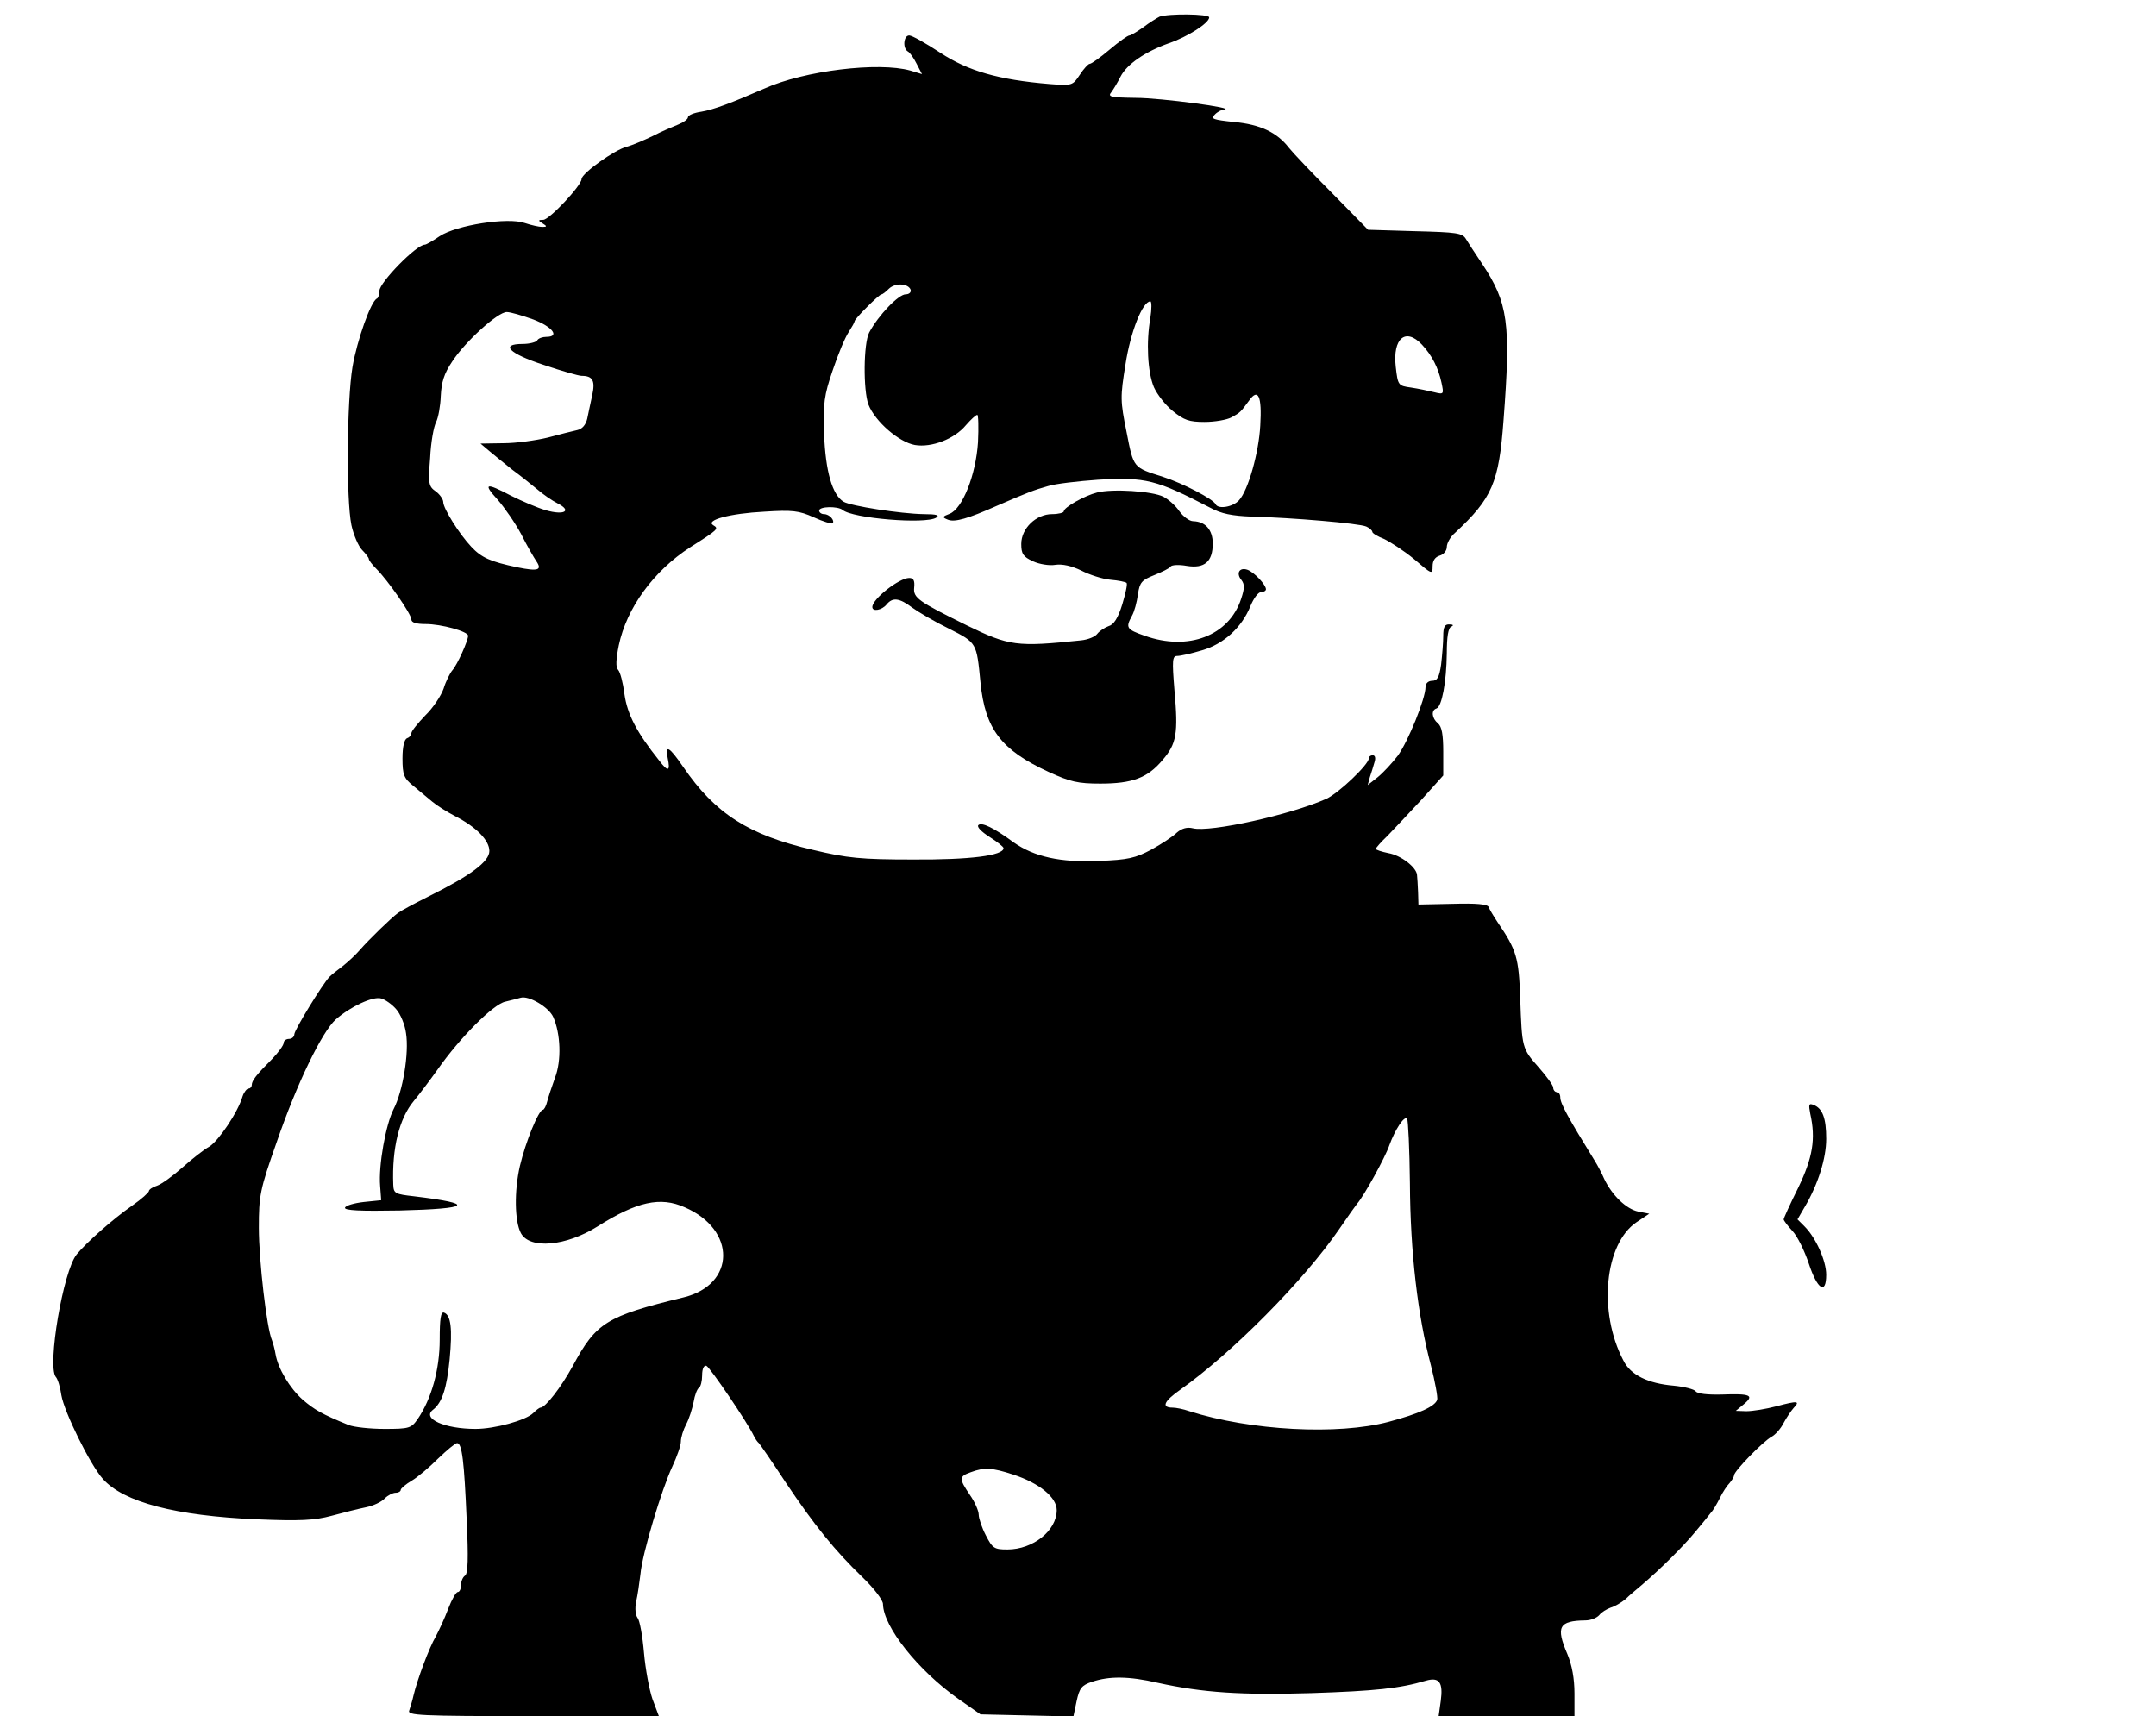 <?xml version="1.0" standalone="no"?>
<!DOCTYPE svg PUBLIC "-//W3C//DTD SVG 20010904//EN"
 "http://www.w3.org/TR/2001/REC-SVG-20010904/DTD/svg10.dtd">
<svg version="1.0" xmlns="http://www.w3.org/2000/svg"
 width="608pt" height="484pt" viewBox="0 0 608 484"
 preserveAspectRatio="xMidYMid meet">
<g transform="translate(0,484) scale(0.1,-0.1)"
fill="#000000" stroke="none">
<path d="M3270 4793 c-8 -4 -29 -17 -46 -30 -17 -12 -35 -23 -39 -23 -5 0 -30
-18 -56 -40 -26 -22 -51 -40 -56 -40 -4 0 -17 -14 -28 -31 -20 -30 -21 -31
-85 -26 -145 12 -230 37 -308 88 -41 27 -80 49 -88 49 -16 0 -19 -36 -4 -45 6
-3 17 -19 25 -35 l15 -29 -33 10 c-89 25 -299 0 -412 -51 -94 -41 -142 -59
-177 -65 -21 -3 -38 -10 -38 -16 0 -5 -12 -14 -27 -20 -15 -6 -48 -20 -73 -33
-25 -12 -58 -26 -73 -30 -33 -8 -127 -75 -127 -91 0 -18 -91 -115 -108 -115
-15 0 -15 -2 -2 -10 13 -8 13 -10 -1 -10 -9 0 -31 5 -49 11 -48 17 -193 -6
-240 -37 -19 -13 -38 -24 -42 -24 -24 0 -128 -107 -128 -130 0 -10 -3 -20 -7
-22 -17 -7 -56 -117 -69 -193 -16 -96 -18 -374 -3 -446 6 -28 20 -60 30 -70
10 -10 19 -22 19 -25 0 -4 9 -16 21 -28 33 -33 99 -128 99 -143 0 -9 14 -13
40 -13 45 0 120 -21 120 -33 0 -14 -30 -81 -44 -97 -7 -8 -19 -32 -25 -52 -7
-20 -30 -55 -52 -76 -21 -22 -39 -44 -39 -50 0 -6 -6 -12 -12 -14 -8 -3 -13
-24 -13 -57 0 -46 4 -56 30 -77 17 -14 41 -34 54 -45 13 -11 42 -29 63 -40 61
-31 98 -69 98 -99 0 -30 -52 -69 -175 -130 -38 -19 -75 -39 -83 -45 -19 -14
-82 -75 -108 -105 -12 -14 -34 -34 -48 -45 -15 -11 -31 -24 -37 -30 -20 -21
-99 -150 -99 -162 0 -7 -7 -13 -15 -13 -8 0 -15 -5 -15 -11 0 -7 -15 -27 -32
-45 -46 -46 -58 -62 -58 -74 0 -5 -4 -10 -9 -10 -5 0 -13 -10 -17 -22 -13 -45
-68 -126 -94 -142 -15 -8 -49 -35 -76 -59 -27 -24 -59 -47 -71 -51 -13 -4 -23
-11 -23 -15 0 -4 -21 -23 -47 -41 -56 -39 -130 -105 -157 -138 -38 -47 -83
-313 -59 -345 6 -6 13 -30 16 -52 8 -47 81 -196 117 -236 59 -66 205 -104 435
-114 121 -5 162 -3 210 10 33 9 77 20 97 24 20 4 44 15 53 25 9 9 23 16 31 16
8 0 14 4 14 8 0 4 14 16 31 26 17 10 50 38 74 62 25 24 49 44 54 44 14 0 20
-52 27 -216 5 -108 4 -153 -5 -158 -6 -4 -11 -16 -11 -27 0 -10 -4 -19 -9 -19
-5 0 -17 -21 -27 -47 -10 -27 -26 -61 -35 -78 -19 -32 -53 -124 -63 -167 -3
-14 -9 -33 -12 -42 -6 -14 28 -16 349 -16 l355 0 -18 48 c-9 26 -20 85 -24
131 -4 47 -12 91 -18 98 -6 8 -8 27 -4 46 4 17 9 52 12 77 5 58 60 240 90 304
13 28 24 59 24 70 0 12 7 34 15 49 8 15 17 43 21 63 3 19 10 37 15 40 5 3 9
19 9 35 0 19 5 29 12 27 10 -4 116 -160 134 -198 4 -8 10 -17 14 -20 3 -3 37
-52 75 -110 81 -121 139 -193 218 -269 33 -32 57 -64 57 -75 1 -64 99 -187
212 -267 l63 -44 131 -3 131 -3 9 43 c8 37 14 45 44 55 48 16 103 16 185 -3
127 -28 236 -35 435 -29 178 6 247 13 321 35 38 11 49 -5 42 -57 l-6 -43 192
0 191 0 0 64 c0 42 -7 80 -20 111 -33 77 -24 94 51 95 15 0 32 7 39 15 6 8 21
17 32 21 11 3 30 14 42 24 11 11 32 28 46 40 55 47 118 110 151 150 19 23 39
47 44 54 6 6 17 25 25 41 8 17 21 36 28 43 6 7 12 17 12 21 0 12 82 96 106
109 11 6 26 23 34 39 8 15 21 34 28 42 19 20 12 21 -48 5 -30 -8 -68 -14 -85
-14 l-30 1 23 19 c30 25 18 30 -62 27 -40 -1 -69 2 -74 9 -4 6 -32 13 -62 16
-72 6 -122 30 -142 71 -72 137 -53 329 37 390 l36 24 -31 6 c-34 7 -74 46 -96
92 -7 16 -19 39 -26 50 -76 123 -98 163 -98 180 0 8 -4 15 -10 15 -5 0 -10 6
-10 13 0 6 -19 32 -41 57 -47 53 -47 54 -52 195 -4 114 -10 135 -63 213 -12
18 -24 38 -26 44 -3 8 -35 11 -101 9 l-97 -2 -1 35 c-1 20 -2 42 -3 49 -2 21
-45 55 -81 61 -19 4 -35 9 -35 12 0 3 15 20 33 37 17 18 60 63 95 101 l62 69
0 67 c0 48 -4 71 -15 80 -17 14 -20 37 -4 42 15 5 28 74 29 155 0 47 4 73 13
76 7 3 5 6 -5 6 -14 1 -18 -7 -18 -33 0 -18 -3 -54 -6 -80 -5 -36 -11 -46 -25
-46 -11 0 -19 -7 -19 -18 0 -32 -49 -153 -78 -193 -16 -21 -42 -49 -57 -61
l-28 -22 6 22 c4 12 10 31 13 42 4 12 2 20 -5 20 -6 0 -11 -4 -11 -9 0 -17
-85 -98 -120 -114 -101 -45 -327 -95 -376 -83 -16 4 -31 0 -45 -12 -11 -11
-43 -32 -72 -48 -45 -24 -66 -29 -148 -32 -109 -5 -183 12 -240 52 -57 42 -91
58 -100 49 -5 -5 9 -19 31 -33 22 -14 40 -28 40 -32 0 -21 -95 -33 -255 -32
-147 0 -186 4 -282 27 -182 42 -276 102 -367 235 -39 57 -51 63 -43 24 8 -38
1 -40 -24 -7 -64 80 -90 131 -98 187 -4 32 -12 63 -18 69 -7 7 -6 29 2 69 22
105 98 210 202 277 79 50 81 52 64 62 -22 14 47 33 145 38 78 5 97 3 139 -16
26 -12 50 -19 53 -17 7 8 -9 26 -24 26 -8 0 -14 5 -14 10 0 12 52 13 66 2 27
-24 234 -41 264 -22 11 7 1 10 -35 10 -65 1 -206 23 -226 35 -32 19 -51 86
-55 190 -3 88 0 110 24 180 15 45 35 93 45 108 9 14 17 28 17 31 0 7 69 76 76
76 3 0 12 7 21 16 18 17 54 15 61 -3 2 -7 -4 -13 -14 -13 -20 0 -77 -59 -103
-108 -16 -31 -17 -162 -2 -203 19 -48 86 -106 131 -114 47 -8 112 17 144 56
14 16 28 29 32 29 3 0 4 -35 2 -77 -6 -93 -44 -188 -80 -202 -21 -8 -22 -10
-4 -17 19 -7 55 3 136 39 90 39 106 45 145 56 22 7 86 14 141 18 135 8 165 0
317 -79 31 -17 62 -23 117 -25 114 -3 303 -19 323 -28 9 -4 17 -11 17 -15 0
-4 15 -13 33 -20 17 -8 56 -33 85 -57 50 -43 52 -44 52 -20 0 16 7 26 20 30
11 3 20 14 20 24 0 11 10 29 23 40 105 98 124 141 137 318 21 274 13 331 -61
442 -19 28 -39 59 -45 69 -10 17 -26 19 -143 22 l-133 4 -101 103 c-56 56
-111 114 -122 128 -34 44 -81 66 -155 73 -58 6 -67 9 -55 20 7 8 20 15 27 15
38 4 -179 33 -249 33 -71 1 -80 3 -69 16 6 8 18 28 26 44 18 35 69 70 136 94
53 18 114 57 114 73 0 10 -115 11 -140 2z m-26 -850 c-12 -67 -8 -152 10 -195
9 -20 32 -50 53 -67 32 -26 46 -31 90 -31 29 0 63 6 76 13 25 14 25 14 50 48
25 35 36 12 31 -71 -4 -76 -34 -183 -60 -211 -17 -19 -59 -26 -66 -11 -6 14
-92 59 -148 77 -85 27 -83 24 -103 126 -18 89 -18 99 -3 192 14 91 48 177 70
177 4 0 4 -21 0 -47z m-1740 -4 c55 -21 75 -49 37 -49 -11 0 -23 -4 -26 -10
-3 -5 -22 -10 -41 -10 -65 0 -39 -27 59 -59 50 -17 99 -31 107 -31 32 0 39
-14 30 -55 -5 -22 -11 -52 -14 -66 -4 -17 -14 -29 -28 -32 -13 -3 -50 -12 -83
-21 -33 -8 -89 -16 -125 -16 l-65 -1 26 -22 c14 -12 43 -35 64 -52 22 -16 53
-41 70 -55 16 -14 42 -32 58 -40 41 -21 18 -34 -34 -19 -24 7 -68 26 -98 41
-72 38 -80 35 -37 -12 19 -22 49 -65 66 -97 16 -32 36 -66 42 -75 18 -26 6
-30 -53 -18 -76 16 -101 27 -130 58 -34 36 -79 108 -79 126 0 8 -10 22 -21 30
-20 14 -22 21 -16 94 2 44 10 89 17 102 6 12 12 45 13 73 2 39 9 63 32 97 37
57 129 140 154 140 11 0 44 -10 75 -21z m2506 -71 c28 -30 46 -65 55 -107 7
-33 7 -34 -21 -27 -16 4 -45 10 -65 13 -36 5 -37 6 -43 59 -9 80 28 111 74 62z
m-2893 -1874 c12 -13 25 -44 28 -68 9 -56 -9 -164 -35 -214 -22 -43 -43 -159
-38 -217 l3 -40 -49 -5 c-27 -3 -51 -10 -53 -16 -3 -8 43 -10 154 -8 201 5
216 19 41 40 -54 6 -58 8 -59 33 -4 103 17 187 58 236 15 18 46 59 68 90 61
87 156 183 190 190 17 4 36 9 43 11 23 7 79 -26 92 -54 21 -47 24 -123 5 -172
-9 -25 -19 -55 -22 -67 -3 -13 -9 -23 -12 -23 -12 0 -49 -91 -65 -159 -16 -70
-15 -155 3 -189 25 -46 127 -37 216 19 111 70 177 85 246 54 146 -63 144 -218
-3 -254 -218 -53 -247 -71 -313 -194 -33 -60 -77 -117 -91 -117 -3 0 -12 -7
-20 -15 -21 -21 -109 -45 -163 -45 -87 0 -152 29 -120 54 26 20 39 61 47 142
8 86 4 125 -16 132 -9 3 -12 -18 -12 -76 0 -84 -23 -167 -62 -224 -18 -26 -24
-28 -93 -28 -41 0 -87 5 -102 11 -76 31 -96 43 -129 71 -37 33 -70 88 -77 129
-2 13 -7 31 -10 39 -15 34 -37 226 -37 317 0 91 3 108 50 241 57 166 128 312
167 347 41 36 105 66 128 59 11 -3 30 -16 42 -30z m2859 -492 c1 -193 22 -373
59 -512 12 -47 20 -91 18 -98 -7 -19 -51 -39 -137 -62 -143 -38 -389 -25 -562
30 -17 6 -38 10 -47 10 -33 0 -25 18 22 51 144 102 348 307 448 453 23 34 46
66 50 71 19 21 80 132 91 165 16 44 42 84 50 75 3 -3 7 -86 8 -183z m-1118
-821 c73 -24 122 -64 122 -100 0 -58 -67 -111 -139 -111 -37 0 -42 3 -61 40
-11 21 -20 48 -20 58 0 11 -11 36 -25 56 -31 46 -31 52 3 64 38 14 59 13 120
-7z"/>
<path d="M3094 3451 c-36 -9 -94 -42 -94 -53 0 -4 -15 -8 -33 -8 -45 0 -87
-40 -87 -84 0 -28 5 -36 33 -49 17 -8 46 -13 63 -10 20 3 46 -3 73 -16 23 -12
60 -24 82 -26 23 -2 43 -6 46 -9 3 -3 -3 -30 -12 -60 -12 -39 -24 -58 -39 -62
-11 -4 -26 -14 -32 -22 -6 -8 -26 -16 -45 -18 -182 -19 -203 -16 -322 42 -138
68 -152 78 -149 107 2 20 -2 27 -14 27 -28 0 -104 -59 -104 -82 0 -14 27 -9
40 7 17 21 36 19 73 -9 18 -13 64 -40 103 -59 79 -40 78 -39 89 -152 13 -131
58 -190 192 -252 61 -28 83 -33 146 -33 90 0 133 16 175 66 40 46 45 75 34
197 -7 86 -6 97 8 97 9 0 40 7 70 16 62 18 112 65 136 124 9 22 22 40 30 40 8
0 14 4 14 8 0 13 -33 48 -52 55 -23 8 -33 -10 -17 -29 9 -12 9 -23 -1 -53 -34
-104 -149 -148 -272 -104 -52 18 -54 23 -36 56 7 12 14 39 17 61 5 34 11 40
46 54 22 9 43 19 46 24 3 5 24 6 46 2 50 -8 73 12 73 63 0 39 -21 62 -55 63
-11 0 -28 13 -39 28 -10 15 -30 33 -45 41 -32 16 -144 23 -187 12z"/>
<path d="M5105 1699 c16 -71 7 -124 -34 -209 -23 -46 -41 -86 -41 -89 0 -3 11
-18 25 -33 14 -15 34 -56 46 -92 24 -73 49 -89 49 -31 0 39 -29 104 -61 136
l-20 20 21 36 c37 63 60 136 60 191 0 58 -10 86 -36 96 -13 5 -14 1 -9 -25z"/>
</g>
</svg>
